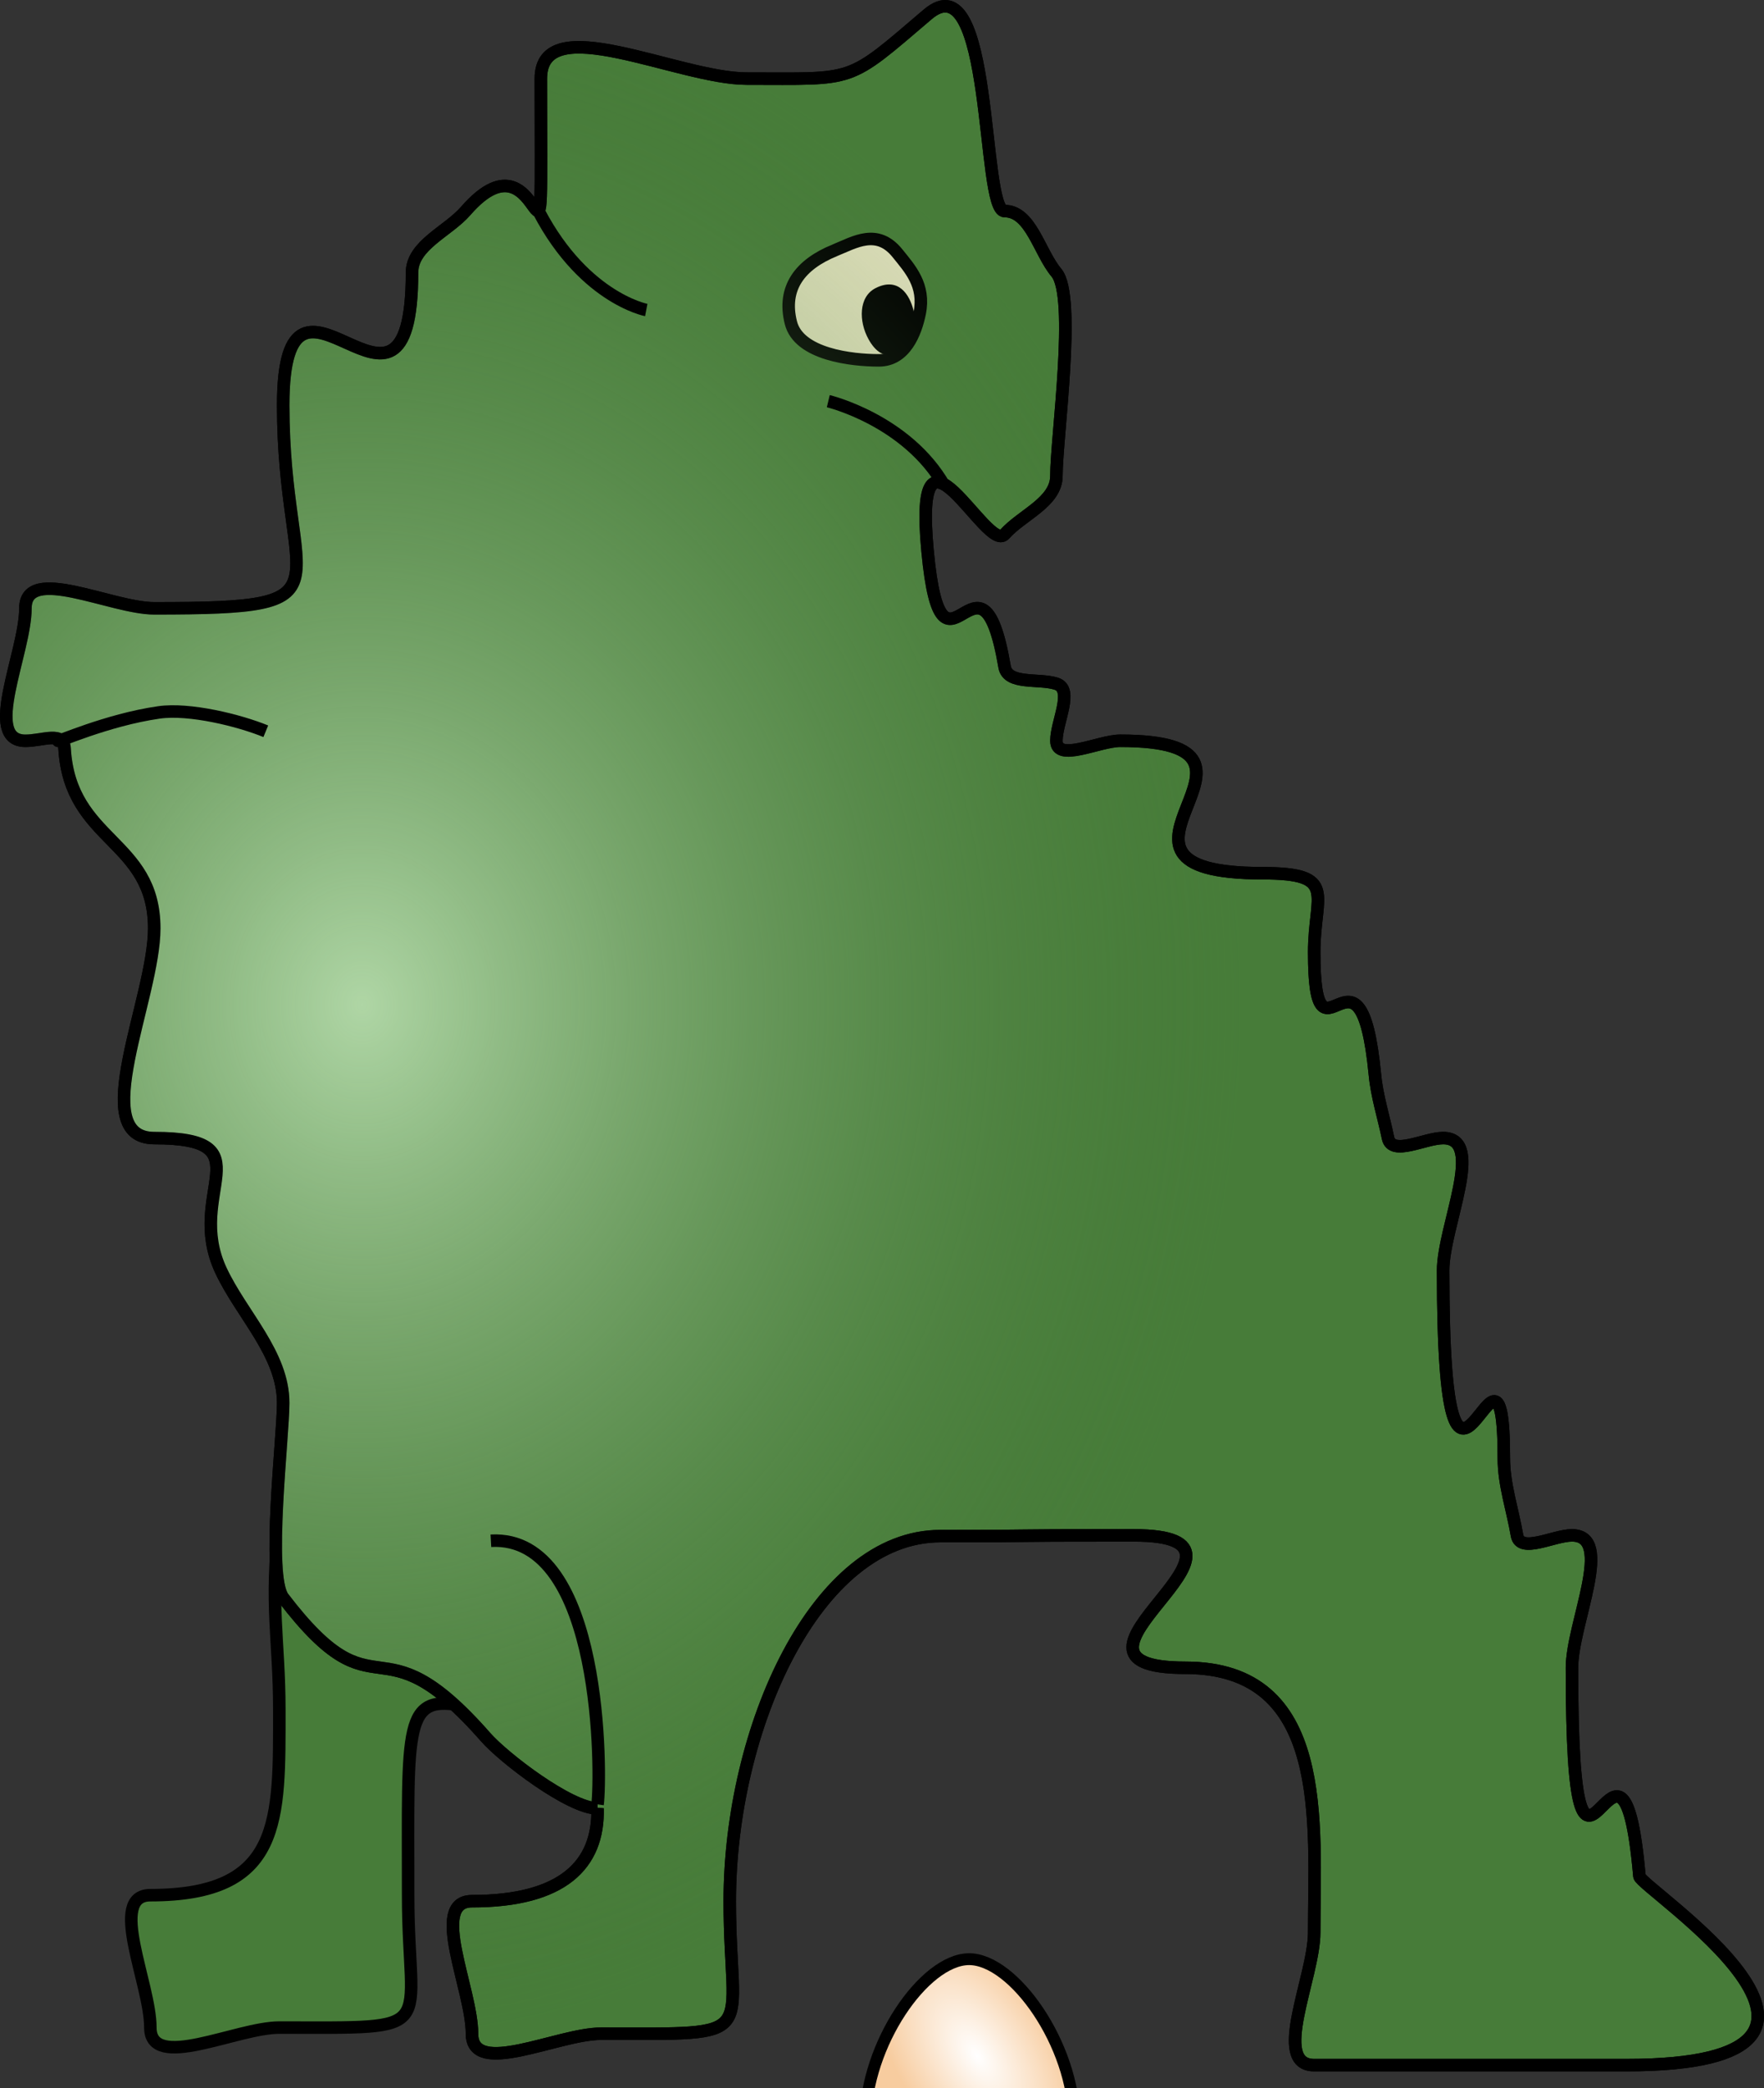 <svg xmlns="http://www.w3.org/2000/svg" viewBox="0 0 140.9 166.72" version="1.0"><rect x="0" y="0" width="140.9" height="166.72" fill="#333333" stroke="none"/><defs><radialGradient id="a" gradientUnits="userSpaceOnUse" cy="40.955" cx="136.72" gradientTransform="matrix(1 0 0 1.174 0 -7.485)" r="70.45"><stop offset="0" stop-color="#afd6a5"/><stop offset="1" stop-color="#477c39" stop-opacity="0"/></radialGradient><radialGradient id="b" gradientUnits="userSpaceOnUse" cy="504.96" cx="301.82" gradientTransform="matrix(35.785 53.132 -27.189 20.68 10713 -66179)" r="26.111"><stop offset="0" stop-color="#fff"/><stop offset="1" stop-color="#f7cc9f"/></radialGradient></defs><path d="M22.31 121.603c-.79 6.528 0 9.265 0 14.902 0 8.843.26 14.813-10.3 14.813-3.43 0 0 7.05 0 10.57 0 3.53 6.87 0 10.3 0 13.05 0 10.29.58 10.29-10.57 0-13.75-.4-16.099 4.52-15.095" stroke="#000" fill="#477c39"/><path d="M47.73 144.388c.11 4.51-2.8 7.41-10.03 7.41-3.43 0 0 7.05 0 10.58 0 3.52 6.86 0 10.3 0 13.05 0 10.29.58 10.29-10.58 0-13.747 6.88-29.15 16.82-29.15s2.77-.06 15.43-.06-8.52 10.574 4.14 10.574c11.52 0 10.29 12.356 10.29 21.146 0 3.53-3.43 10.58 0 10.58h24.92c22.98 0 1.14-14.16 1.06-15.08-1.49-17.035-5.39 8.42-5.39-16.646 0-3.524 3.43-10.574 0-10.574-1.46 0-4.13 1.48-4.39 0-.35-2.048-1.05-4.066-1.05-6.146 0-14.002-4.85 11.271-4.85-15.001 0-3.525 3.43-10.574 0-10.574-1.47 0-4.09 1.471-4.4 0-.35-1.692-.89-3.355-1.05-5.078-1.2-12.439-4.85.765-4.85-9.765 0-4.617 1.96-6.304-4.13-6.304-16 0 3.68-10.574-11.36-10.574-1.7 0-5.1 1.746-5.1 0 0-1.517 1.41-4.091 0-4.552-1.38-.452-3.89.111-4.14-1.356-1.93-11.349-4.98 3.179-6.15-9.223s4.75.221 6.15-1.356c1.38-1.554 4.14-2.557 4.14-4.66 0-3.036 1.61-14.314 0-16.227-1.38-1.64-2.03-4.92-4.14-4.92-1.88 0-.87-20.203-6.15-15.696-6.51 5.554-5.65 5.121-14.45 5.121-5.48 0-16.44-5.626-16.44 0 0 20.874.57 3.005-6.01 10.574-1.43 1.64-4.28 2.721-4.28 4.921 0 15.66-10.29-4.172-10.29 10.58 0 15.032 5.96 16.22-10.3 16.22-3.43 0-10.29-3.524-10.29 0 0 3.525-3.44 10.575 0 10.575 1.42 0 3.05-.813 3.13.644.45 7.44 7.16 7.25 7.16 14.335 0 5.58-5.43 16.742 0 16.742 9.03 0 2.41 4.356 5.33 10.574 1.65 3.525 4.97 6.66 4.97 10.574 0 2.74-1.34 13.797 0 15.549 7.68 10.059 7.39 1.125 16.16 11.12 1.47 1.684 6.74 5.704 8.95 5.704z" stroke="#000" fill="#477c39"/><path d="M66.68 19.986c-2.8 1.139-4.2 3.026-3.51 5.774.63 2.547 4.87 3.012 7.03 3.012 2.09 0 2.94-2.18 3.26-3.765.45-2.239-.78-3.548-1.76-4.77-1.63-2.039-3.44-.895-5.02-.251z" fill-rule="evenodd" stroke="#000" fill="#dfdfbb"/><path d="M69.38 27.098c-.8-1.436-.81-3.413.57-4.1 1.81-.909 2.7.528 3.01 1.758.45 1.813-.26 2.327-1.52 3.325-.77.607-1.56-.08-2.06-.983z" fill-rule="evenodd"/><path d="M155.53 104.77c.11 4.51-2.8 7.41-10.03 7.41-3.43 0 0 7.05 0 10.58 0 3.52 6.86 0 10.3 0 13.05 0 10.29.58 10.29-10.58 0-13.747 6.88-29.15 16.82-29.15s2.77-.06 15.43-.06-8.52 10.574 4.14 10.574c11.52 0 10.29 12.356 10.29 21.146 0 3.53-3.43 10.58 0 10.58h24.92c22.98 0 1.14-14.16 1.06-15.08-1.49-17.035-5.39 8.42-5.39-16.646 0-3.524 3.43-10.574 0-10.574-1.46 0-4.13 1.48-4.39 0-.35-2.048-1.05-4.066-1.05-6.146 0-14.002-4.85 11.271-4.85-15.001 0-3.525 3.43-10.574 0-10.574-1.47 0-4.09 1.471-4.4 0-.35-1.692-.89-3.355-1.05-5.078-1.2-12.439-4.85.765-4.85-9.765 0-4.617 1.96-6.304-4.13-6.304-16 0 3.68-10.574-11.36-10.574-1.7 0-5.1 1.746-5.1 0 0-1.517 1.41-4.091 0-4.552-1.38-.452-3.89.111-4.14-1.356-1.93-11.349-4.98 3.179-6.15-9.223s4.75.221 6.15-1.356c1.38-1.554 4.14-2.557 4.14-4.66 0-3.036 1.61-14.314 0-16.227-1.38-1.64-2.03-4.92-4.14-4.92-1.88 0-.87-20.203-6.15-15.696-6.51 5.554-5.65 5.121-14.45 5.121-5.48 0-16.44-5.626-16.44 0 0 20.874.57 3.005-6.01 10.574-1.43 1.64-4.28 2.721-4.28 4.921 0 15.66-10.29-4.172-10.29 10.58 0 15.032 5.96 16.22-10.3 16.22-3.43 0-10.29-3.524-10.29 0 0 3.525-3.44 10.575 0 10.575 1.42 0 3.05-.813 3.13.644.45 7.44 7.16 7.25 7.16 14.335 0 5.58-5.43 16.742 0 16.742 9.03 0 2.41 4.356 5.33 10.574 1.65 3.525 4.97 6.66 4.97 10.574 0 2.74-1.34 13.797 0 15.549 7.68 10.059 7.39 1.125 16.16 11.12 1.47 1.684 6.74 5.704 8.95 5.704z" stroke="#000" fill="url(#a)" transform="translate(-107.8 39.618)"/><path d="M4.66 59.14c-.3.237 3.84-1.66 8.04-2.259 2.42-.347 6.4.631 8.53 1.506M39.21 123.019c9-.502 8.81 18.929 8.52 21.049M42.7 16.225c3.64 7.524 8.92 8.528 8.92 8.528M75.45 38.81c-3.01-5.272-9.29-6.779-9.29-6.779" stroke="#000" fill="none"/><path d="M8891.9-38953c0 874-544.3 1315-1202.1 1315s-1181.1-441-1181.1-1315c0-873 670.5-1846 1181.1-1850 510.8-4 1202.1 977 1202.1 1850z" stroke-linecap="butt" fill="url(#b)" transform="matrix(.007 0 0 .007 23.56 442.048)" stroke-linejoin="round" stroke="#000" stroke-width="135.13"/></svg>